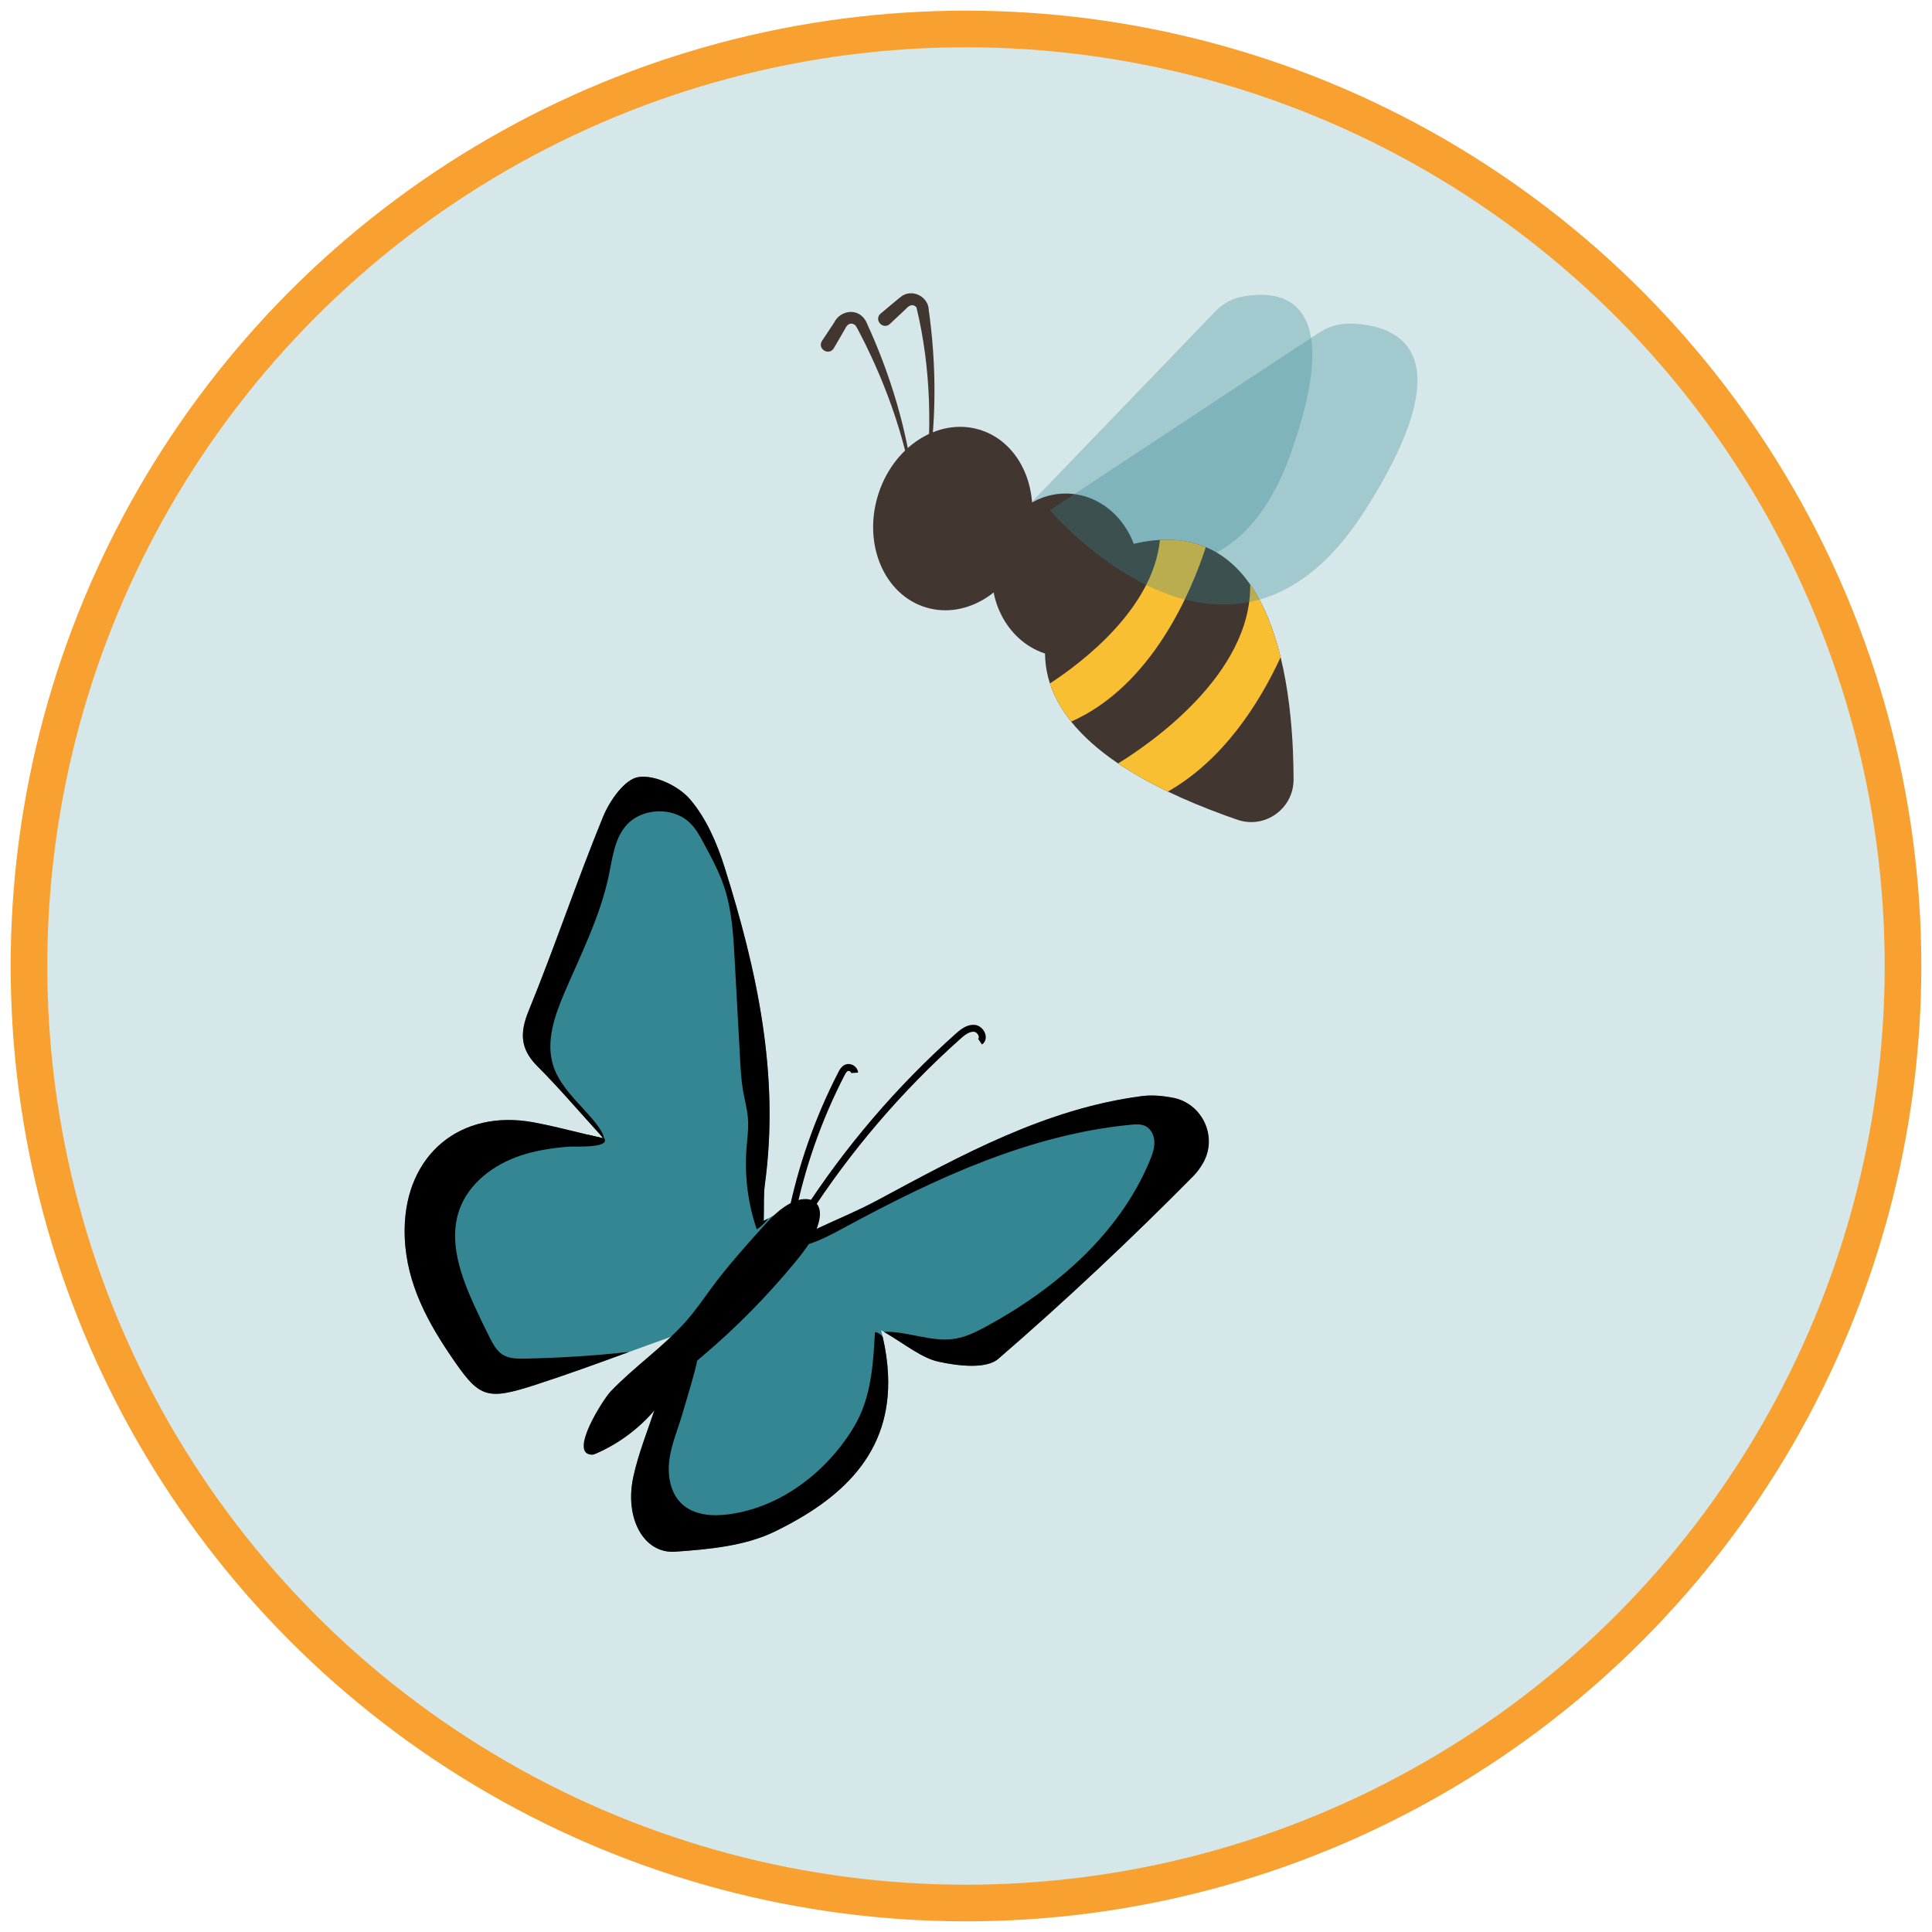 <?xml version="1.0" encoding="UTF-8"?>
<svg xmlns="http://www.w3.org/2000/svg" id="Capa_1" width="277.911" height="277.911" viewBox="0 0 277.911 277.911">
  <defs>
    <style>.cls-1{fill:#f7bf31;}.cls-2{stroke:#000;}.cls-2,.cls-3{fill:none;stroke-miterlimit:10;}.cls-4{opacity:.32;}.cls-4,.cls-5{fill:#348693;}.cls-6{fill:#d6e7e9;}.cls-3{stroke:#f8a131;stroke-width:5.269px;}.cls-7{fill:#423630;}</style>
  </defs>
  <circle class="cls-6" cx="138.955" cy="138.955" r="134.787"></circle>
  <circle class="cls-3" cx="138.955" cy="138.955" r="134.787"></circle>
  <g>
    <path class="cls-5" d="M172.998,167.392c-.392,.662-.83,1.264-1.355,1.795-9.009,9.108-18.361,17.915-28.048,26.282-1.738,1.506-5.829,1.016-8.604,.404-2.552-.581-4.797-2.549-8.248-4.526,.089,.323,.167,.647,.234,.962,.447,1.924,.688,3.73,.765,5.417,.519,11.357-6.683,17.92-16.37,22.621-4.239,2.043-9.437,2.523-14.251,2.86-4.519,.312-7.299-4.802-6.027-10.735,.714-3.329,2.016-6.527,3.346-10.487l-.001-.011c.083-.257,.167-.504,.25-.772-2.831,2.348-4.959,4.105-7.086,5.871l-1.643-1.499c3.401-4.202,6.812-8.395,10.874-13.399-2.204,.788-4.304,1.549-6.341,2.297-4.646,1.692-8.949,3.262-13.301,4.676-7.403,2.399-8.247,1.972-12.508-4.342-3.695-5.474-6.566-11.186-6.477-18.037,.146-10.679,8.003-17.262,18.542-15.324,2.345,.432,4.654,1.024,7.731,1.76,.726,.168,1.506,.354,2.328,.538-.167-.193-.345-.375-.511-.558-3.483-3.846-6.107-6.938-8.974-9.787-2.48-2.475-2.596-4.784-1.265-8.026,3.764-9.206,6.914-18.67,10.688-27.877,.951-2.315,3.103-5.404,5.086-5.716,2.318-.37,5.786,1.278,7.427,3.2,2.321,2.705,3.881,6.311,4.97,9.78,4.672,14.834,7.948,29.89,5.793,45.616-.196,1.499-.105,3.027-.162,5.248,.216-.126,.433-.242,.639-.357,1.742-.957,3.092-1.705,4.916-2.718,.572,1.179,1.132,2.336,1.842,3.773,.06,.145,.14,.289,.211,.445,2.834-1.334,5.894-2.583,8.793-4.142,12.088-6.491,24.168-13.15,37.991-14.954,1.407-.18,2.861-.057,4.331,.204,4.337,.795,6.654,5.719,4.419,9.52Z"></path>
    <path d="M109.858,175.623c.216-.126,.433-.242,.639-.357-.447,.623-.983,1.165-1.64,1.575-1.257-3.683-1.764-7.612-1.487-11.492,.102-1.473,.331-2.942,.221-4.416-.095-1.38-.484-2.725-.715-4.088-.246-1.458-.335-2.933-.412-4.409-.264-4.849-.527-9.687-.791-14.535-.189-3.426-.389-6.893-1.446-10.141-.739-2.291-1.893-4.415-3.035-6.529-.497-.928-1.005-1.867-1.727-2.637-2.446-2.646-7.267-2.489-9.538,.32-1.55,1.92-1.833,4.522-2.335,6.933-1.23,5.931-4.023,11.406-6.41,16.978-1.393,3.276-2.674,6.927-1.641,10.335,.76,2.533,2.655,4.454,4.38,6.362,.902,1.005,1.878,2.017,2.566,3.19,1.179,1.985-.767,1.25-1.952,.522-.022-.01-.032-.02-.054-.029,.726,.168,1.506,.354,2.328,.538-3.738-4.109-6.486-7.354-9.486-10.345-2.48-2.475-2.596-4.784-1.265-8.026,3.764-9.206,6.914-18.67,10.688-27.877,.951-2.315,3.103-5.404,5.086-5.716,2.318-.37,5.786,1.278,7.427,3.2,2.321,2.705,3.881,6.311,4.97,9.78,4.672,14.834,7.948,29.89,5.793,45.616-.196,1.499-.105,3.027-.162,5.248Z"></path>
    <path d="M168.687,157.896c4.28,.8,6.537,5.63,4.362,9.403-.401,.696-.86,1.335-1.407,1.888-9.009,9.108-18.361,17.915-28.048,26.282-1.738,1.506-5.829,1.016-8.604,.404-2.455-.554-4.622-2.399-7.857-4.301,3.472-.106,6.899,1.576,10.316,.987,1.563-.262,3.009-.993,4.401-1.744,10.012-5.434,19.171-13.334,23.541-23.847,.352-.851,.671-1.742,.661-2.661-.011-.919-.435-1.882-1.257-2.309-.639-.33-1.418-.284-2.134-.209-14.529,1.403-28.114,7.709-40.953,14.657-1.764,.947-3.526,1.926-5.442,2.531,.031-.001,.753-2.253,.988-2.655,.06,.145,.14,.289,.211,.445,2.834-1.334,5.894-2.583,8.793-4.142,12.088-6.491,24.168-13.15,37.991-14.954,1.444-.19,2.932-.054,4.439,.228Z"></path>
    <path d="M90.494,194.471c-4.646,1.692-8.949,3.262-13.301,4.676-7.403,2.399-8.247,1.972-12.508-4.342-3.695-5.474-6.566-11.186-6.477-18.037,.146-10.679,8.003-17.262,18.542-15.324,2.345,.432,4.654,1.024,7.731,1.76,.726,.168,1.506,.354,2.328,.538-.167-.193-.345-.375-.511-.558,.162,.077,.326,.186,.448,.328,1.59,1.724-4.122,1.372-4.944,1.43-2.379,.193-4.751,.545-7.009,1.313-3.798,1.283-7.344,3.939-8.693,7.71-1.631,4.534,.161,9.534,2.168,13.923,.705,1.542,1.44,3.062,2.207,4.58,.464,.908,.972,1.858,1.842,2.399,.914,.571,2.055,.582,3.133,.565,5.025-.092,10.051-.417,15.045-.962Z"></path>
    <path d="M127.742,197.725c.519,11.357-6.683,17.92-16.37,22.621-4.239,2.043-9.437,2.523-14.251,2.86-4.519,.312-7.299-4.802-6.027-10.735,.714-3.329,2.016-6.527,3.346-10.487l-.001-.011c.262-.276,.534-.563,.795-.85,.725-.794,4.347-6.38,5.073-6.001,.335,.175-1.802,7.046-2.066,7.977-.636,2.259-1.604,4.437-1.941,6.767-.327,2.329,.099,4.941,1.841,6.52,1.753,1.589,4.37,1.755,6.712,1.437,6.879-.917,13.018-5.308,16.975-11.004,.664-.96,1.274-1.96,1.775-3.008,1.772-3.769,2.031-8.039,2.253-12.191,.478,.052,.839,.321,1.12,.689,.447,1.924,.688,3.73,.765,5.417Z"></path>
    <path d="M98.733,189.998c1.42-1.611,2.616-3.403,3.902-5.123,2.088-2.792,4.414-5.395,6.738-7.994,1.426-1.595,2.92-3.239,4.893-4.065,1.058-.443,2.449-.554,3.201,.312,.581,.669,.553,1.672,.348,2.535-.527,2.217-1.958,4.097-3.406,5.856-4.031,4.895-8.49,9.44-13.338,13.528-.982,.828-1.983,1.64-2.859,2.579-1.309,1.402-2.312,3.057-3.501,4.563-2.36,2.99-5.469,5.385-8.963,6.904-.195,.085-.398,.168-.61,.163-3.431-.085,1.626-7.984,2.677-9.087,3.436-3.605,7.629-6.437,10.919-10.17Z"></path>
    <path class="cls-2" d="M115.836,174.752c6.128-9.5,13.544-18.168,21.982-25.691,.672-.599,1.464-1.23,2.359-1.138s1.544,1.412,.796,1.913"></path>
    <path class="cls-2" d="M113.844,174.946c1.436-7.116,3.864-14.031,7.19-20.484,.174-.339,.377-.7,.726-.852,.494-.215,1.143,.179,1.179,.716"></path>
  </g>
  <g>
    <path class="cls-4" d="M146.438,74.259l28.426-29.513c.992-1.03,2.265-1.747,3.665-2.035,4.992-1.026,15.538-.819,7.051,22.759-10.848,30.134-39.142,8.789-39.142,8.789Z"></path>
    <path class="cls-7" d="M186.074,112.146c0,4.181-4.122,7.139-8.07,5.772-.563-.194-1.115-.388-1.659-.582-3.124-1.135-5.888-2.289-8.342-3.473h-.009c-2.775-1.329-5.141-2.687-7.159-4.045-2.948-1.998-5.141-4.016-6.751-6.014-1.494-1.862-2.473-3.705-3.055-5.49-3.172-9.719,5.364-17.674,5.364-17.674,3.987-1.882,7.449-2.803,10.456-2.978,2.512-.136,4.695,.242,6.606,1.038,2.629,1.106,4.714,2.988,6.383,5.374v.01c2.037,2.92,3.434,6.586,4.375,10.456,1.106,4.52,1.591,9.312,1.775,13.531,.058,1.436,.078,2.803,.087,4.074Z"></path>
    <ellipse class="cls-7" cx="153.294" cy="82.734" rx="10.602" ry="11.741"></ellipse>
    <ellipse class="cls-7" cx="137.049" cy="74.594" rx="13.351" ry="11.263" transform="translate(26.323 184.533) rotate(-73.355)"></ellipse>
    <path class="cls-1" d="M173.454,78.7c-2.066,6.354-7.702,19.914-19.371,25.104-1.494-1.862-2.473-3.705-3.055-5.49,4.734-3.095,14.851-10.816,15.821-20.651,2.512-.136,4.695,.242,6.606,1.038Z"></path>
    <path class="cls-1" d="M184.212,94.54c-3.094,6.693-8.245,14.773-16.209,19.322h-.009c-2.775-1.329-5.141-2.687-7.159-4.045,4.588-2.823,19.187-12.824,19.003-25.734,2.037,2.92,3.434,6.586,4.375,10.456Z"></path>
    <path class="cls-4" d="M151.028,73.393l38.656-25.508c1.349-.89,2.93-1.366,4.546-1.336,5.759,.104,17.338,2.945,2.14,26.844-19.425,30.546-45.342,0-45.342,0Z"></path>
    <path class="cls-7" d="M118.241,49.036c.401-.583,1.38-2.097,1.765-2.662,.7-1.436,2.644-2.024,3.91-.958,.742,.615,.869,1.409,1.253,2.128,3.462,7.816,5.805,16.201,6.525,24.706-1.217-8.418-4.002-16.526-7.875-24.054-.324-.575-.68-1.415-.901-1.5-.633-.387-1.101,.04-1.372,.633-.344,.581-1.251,2.159-1.605,2.761-.702,1.154-2.423,.088-1.699-1.056h0Z"></path>
    <path class="cls-7" d="M126.677,45.105c.809-.654,2.1-1.776,2.911-2.416,1.604-1.258,3.982-.004,4.007,1.906,0,0,.147,1.066,.147,1.066,1.078,8.479,.92,17.185-.826,25.54,1.244-8.899,1.01-18.324-1.089-26.997-.496-.552-1.067-.277-1.496,.214,0,0-.776,.729-.776,.729l-1.553,1.456c-1.004,.905-2.347-.61-1.325-1.498h0Z"></path>
  </g>
</svg>
